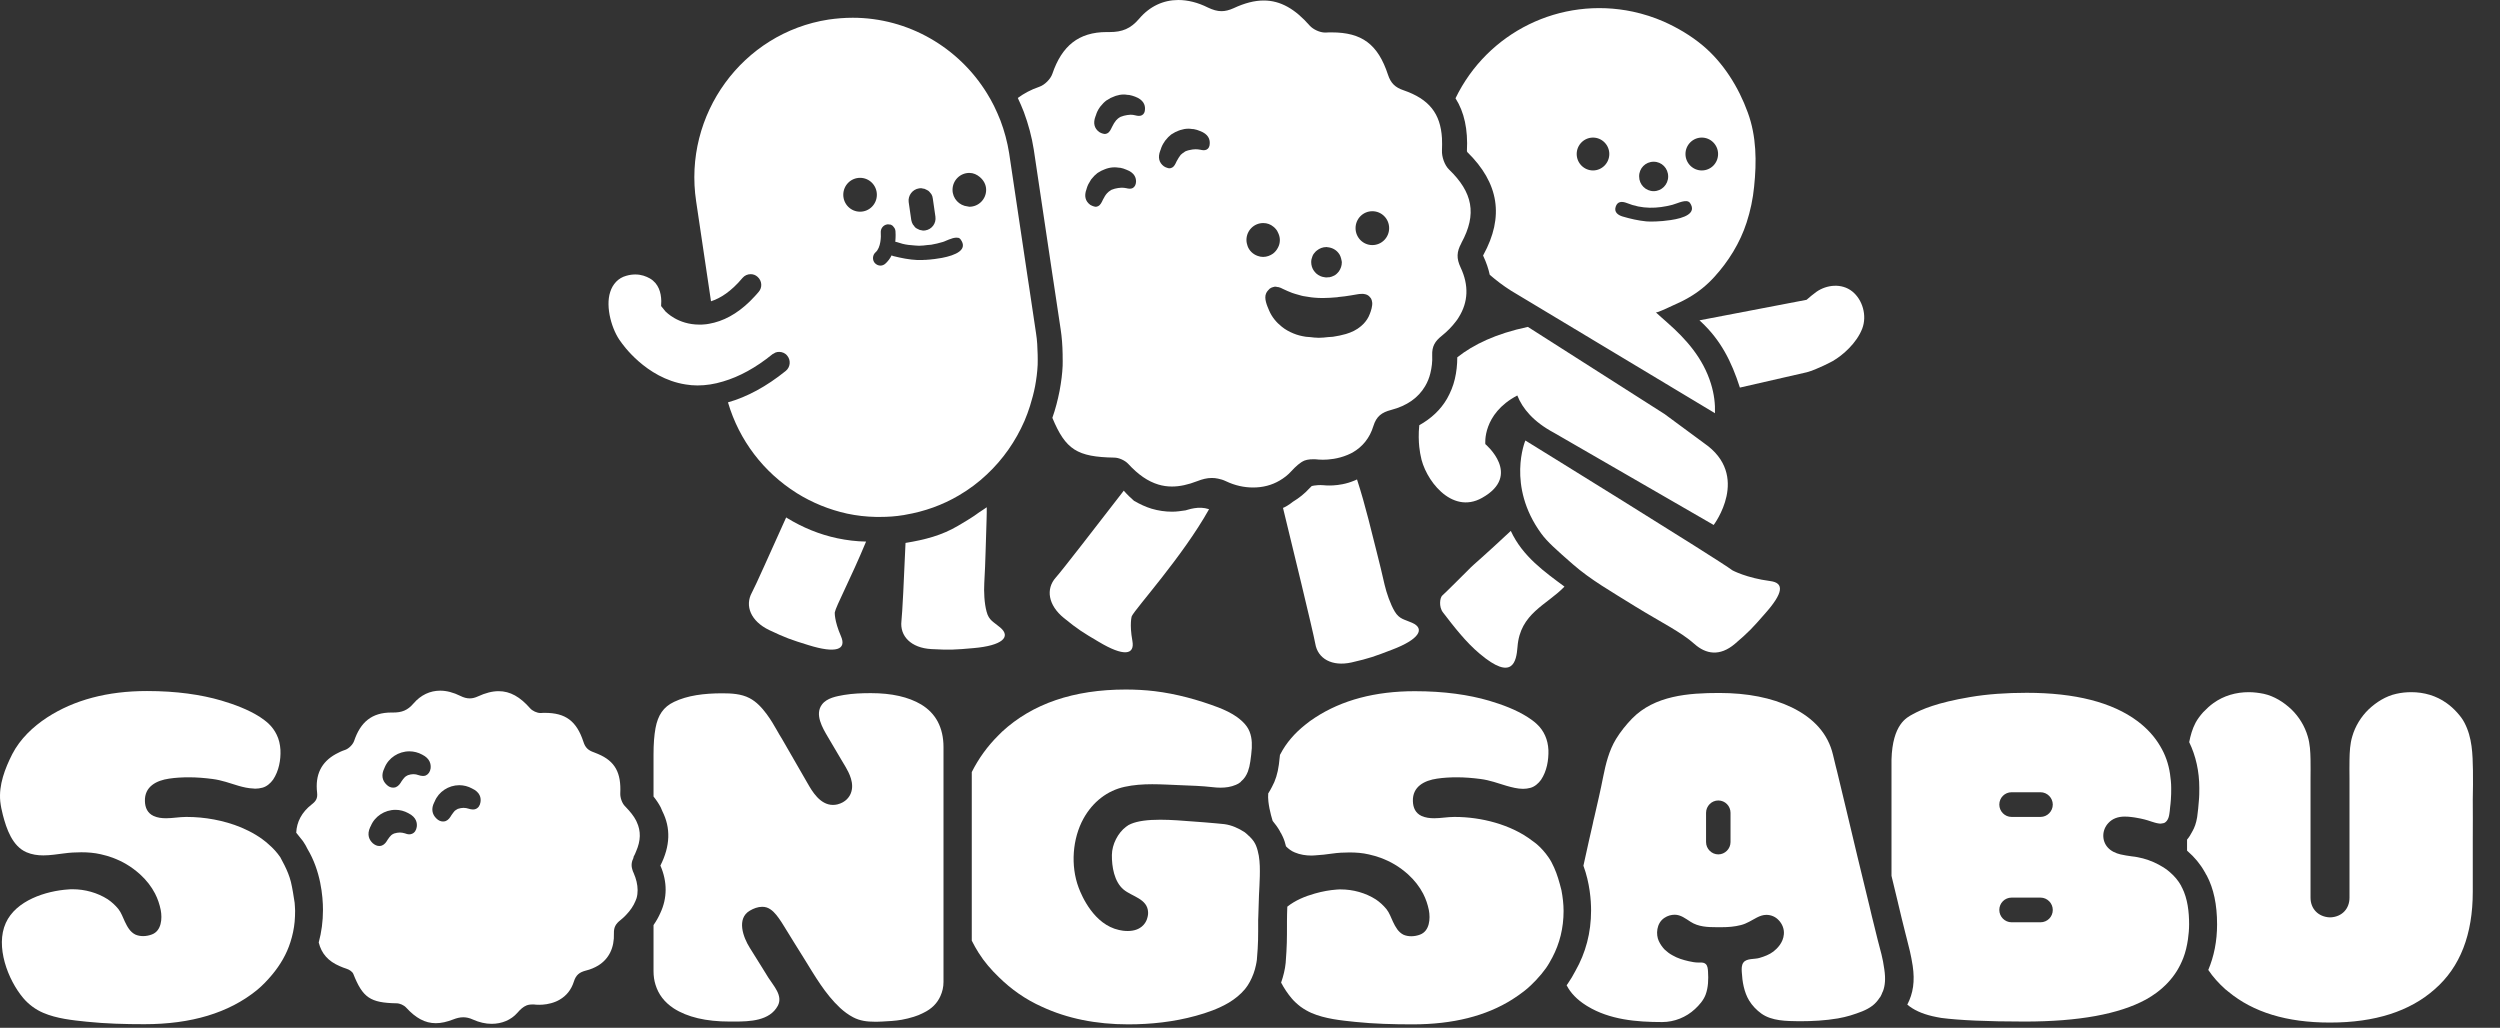 <svg width="90" height="37" viewBox="0 0 90 37" fill="none" xmlns="http://www.w3.org/2000/svg">
<rect x="0" y="0" width="90" height="37" fill="#333333" stroke="none"/>
<path d="M89.026 27.741C89.015 27.149 89.003 26.557 88.721 26.019C88.656 25.888 88.557 25.764 88.457 25.652C88.345 25.527 88.216 25.409 88.081 25.314C87.705 25.042 87.259 24.918 86.807 24.918C86.625 24.918 86.449 24.936 86.267 24.977C85.891 25.06 85.551 25.273 85.269 25.539C84.999 25.8 84.787 26.143 84.682 26.51C84.6 26.782 84.588 27.06 84.582 27.344C84.576 27.575 84.582 27.8 84.582 28.03C84.582 28.445 84.582 28.859 84.582 29.267C84.582 29.735 84.582 30.208 84.582 30.675C84.582 31.06 84.582 31.451 84.582 31.835C84.582 31.995 84.582 32.155 84.582 32.315C84.582 32.717 84.312 33.001 83.907 33.025H83.883H83.86C83.455 33.001 83.179 32.717 83.179 32.315C83.179 32.155 83.179 31.995 83.179 31.835C83.179 31.451 83.179 31.06 83.179 30.675C83.179 30.208 83.179 29.735 83.179 29.267C83.179 28.853 83.179 28.439 83.179 28.03C83.179 27.8 83.185 27.575 83.179 27.344C83.173 27.06 83.161 26.782 83.079 26.51C82.973 26.143 82.762 25.8 82.492 25.539C82.21 25.273 81.87 25.06 81.494 24.977C81.318 24.942 81.136 24.918 80.954 24.918C80.502 24.918 80.055 25.042 79.68 25.314C79.556 25.403 79.439 25.51 79.333 25.622C79.322 25.634 79.31 25.64 79.304 25.652C79.21 25.758 79.11 25.888 79.04 26.019C78.922 26.243 78.858 26.48 78.811 26.717C79.051 27.214 79.175 27.77 79.175 28.368C79.175 28.51 79.175 28.681 79.157 28.853C79.145 29.007 79.128 29.208 79.098 29.415C79.063 29.628 79.004 29.794 78.928 29.924C78.869 30.042 78.805 30.143 78.734 30.226C78.734 30.356 78.734 30.492 78.734 30.622C78.74 30.628 78.746 30.634 78.752 30.64C79.004 30.859 79.21 31.107 79.363 31.38L79.392 31.427C79.398 31.439 79.404 31.462 79.415 31.474C79.427 31.492 79.433 31.504 79.445 31.522C79.691 31.989 79.815 32.563 79.815 33.279C79.815 33.883 79.703 34.433 79.498 34.918C79.668 35.172 79.873 35.397 80.102 35.605C80.143 35.64 80.184 35.67 80.226 35.705C81.112 36.439 82.322 36.812 83.866 36.812C83.871 36.812 83.871 36.812 83.877 36.812C83.883 36.812 83.883 36.812 83.889 36.812C85.498 36.812 86.754 36.409 87.653 35.61C88.568 34.812 89.02 33.64 89.02 32.102C89.02 32.096 89.02 32.096 89.02 32.09C89.02 31.883 89.02 31.675 89.02 31.468C89.02 31.042 89.02 30.616 89.02 30.19C89.02 29.717 89.026 29.244 89.02 28.776C89.026 28.421 89.032 28.084 89.026 27.741Z" fill="white"/>
<path d="M78.527 31.9C78.527 31.9 78.521 31.894 78.521 31.888C78.421 31.705 78.28 31.539 78.121 31.403C78.01 31.302 77.881 31.22 77.752 31.149C77.74 31.143 77.734 31.137 77.722 31.131C77.482 31.001 77.212 30.906 76.953 30.859C76.889 30.847 76.818 30.835 76.748 30.829C76.607 30.811 76.472 30.788 76.337 30.758C76.166 30.717 75.996 30.64 75.879 30.509C75.656 30.261 75.667 29.876 75.902 29.628C76.043 29.474 76.243 29.397 76.489 29.397C76.572 29.397 76.66 29.403 76.748 29.415C76.812 29.421 76.871 29.433 76.936 29.444C77.112 29.474 77.276 29.515 77.446 29.575C77.534 29.604 77.628 29.634 77.722 29.646C77.74 29.646 77.757 29.651 77.781 29.651C77.805 29.651 77.828 29.64 77.851 29.64C77.869 29.634 77.892 29.634 77.91 29.628C77.987 29.592 78.034 29.521 78.063 29.444C78.08 29.397 78.092 29.344 78.098 29.291C78.11 29.226 78.116 29.154 78.121 29.089C78.133 28.989 78.145 28.888 78.151 28.794C78.163 28.651 78.163 28.509 78.163 28.367C78.163 28.196 78.145 28.03 78.121 27.864C78.069 27.504 77.951 27.166 77.769 26.864C77.576 26.533 77.311 26.237 76.971 25.977C76.965 25.971 76.953 25.965 76.947 25.959C76.043 25.285 74.71 24.941 72.961 24.941C72.221 24.941 71.54 24.989 70.918 25.095C69.726 25.296 69.174 25.539 68.851 25.717C68.646 25.829 68.129 26.072 68.094 27.344C68.094 27.385 68.094 27.427 68.094 27.468V31.527L68.1 31.557L68.317 32.456L68.335 32.533C68.422 32.894 68.505 33.255 68.599 33.616L68.64 33.776C68.722 34.089 68.798 34.385 68.857 34.77C68.939 35.326 68.875 35.758 68.663 36.166C68.886 36.356 69.186 36.492 69.561 36.581C69.667 36.604 69.773 36.628 69.89 36.646C70.524 36.728 71.528 36.776 72.885 36.776C74.828 36.776 76.284 36.51 77.253 35.983C77.394 35.906 77.517 35.823 77.64 35.734C77.939 35.51 78.18 35.255 78.368 34.953C78.456 34.811 78.532 34.657 78.597 34.492C78.679 34.279 78.732 34.054 78.767 33.811C78.791 33.64 78.808 33.462 78.808 33.273C78.808 32.835 78.756 32.356 78.556 31.959C78.538 31.942 78.532 31.918 78.527 31.9ZM73.46 33.202H72.415C72.174 33.202 71.975 33.001 71.975 32.758C71.975 32.51 72.174 32.314 72.415 32.314H73.46C73.701 32.314 73.9 32.516 73.9 32.758C73.9 33.007 73.701 33.202 73.46 33.202ZM73.46 29.409H72.415C72.174 29.409 71.975 29.208 71.975 28.965C71.975 28.717 72.174 28.521 72.415 28.521H73.46C73.701 28.521 73.9 28.723 73.9 28.965C73.9 29.208 73.701 29.409 73.46 29.409Z" fill="white"/>
<path d="M67.594 33.823C67.548 33.64 67.507 33.462 67.46 33.279C67.407 33.066 67.354 32.859 67.307 32.646C67.225 32.308 67.142 31.965 67.06 31.628C66.996 31.367 66.937 31.107 66.872 30.853C66.731 30.273 66.591 29.687 66.456 29.107C66.35 28.657 66.238 28.214 66.133 27.764C66.115 27.705 66.103 27.64 66.086 27.58C66.056 27.45 66.021 27.32 65.992 27.19C65.992 27.184 65.986 27.172 65.986 27.166C65.81 26.427 65.311 25.858 64.495 25.462C63.778 25.119 62.909 24.947 61.894 24.947C60.79 24.947 59.569 25.036 58.753 25.87C58.541 26.089 58.336 26.344 58.177 26.604C57.925 27.018 57.807 27.498 57.714 27.965C57.62 28.45 57.508 28.924 57.397 29.409C57.373 29.498 57.355 29.58 57.338 29.669C57.291 29.864 57.244 30.066 57.203 30.261C57.138 30.563 57.068 30.864 57.003 31.166C57.232 31.788 57.279 32.403 57.279 32.776C57.279 33.581 57.085 34.302 56.715 34.953C56.633 35.113 56.539 35.267 56.434 35.421C56.422 35.438 56.41 35.45 56.398 35.468C56.539 35.746 56.774 35.989 57.103 36.196C57.121 36.208 57.132 36.214 57.15 36.225C57.948 36.711 58.917 36.794 59.833 36.794H59.839C60.273 36.794 60.702 36.622 61.019 36.326C61.172 36.184 61.324 36.013 61.401 35.811C61.5 35.545 61.506 35.255 61.489 34.977C61.483 34.888 61.477 34.77 61.406 34.705C61.354 34.657 61.289 34.651 61.224 34.651C61.201 34.651 61.178 34.651 61.154 34.651C61.148 34.651 61.136 34.651 61.13 34.651C61.019 34.651 60.907 34.628 60.796 34.604C60.59 34.557 60.391 34.498 60.209 34.391C60.109 34.338 60.015 34.267 59.933 34.19C59.845 34.101 59.768 33.989 59.716 33.876C59.61 33.651 59.622 33.237 59.921 33.042C60.038 32.965 60.162 32.93 60.291 32.93C60.508 32.93 60.684 33.072 60.86 33.184C61.142 33.367 61.477 33.379 61.8 33.379C61.864 33.379 61.923 33.379 61.982 33.379C62.211 33.379 62.446 33.362 62.675 33.302C62.886 33.249 63.056 33.131 63.25 33.03C63.356 32.977 63.467 32.935 63.59 32.935C63.755 32.935 63.913 33.001 64.025 33.119C64.166 33.261 64.236 33.45 64.219 33.634C64.195 33.941 63.972 34.154 63.843 34.255C63.696 34.367 63.52 34.433 63.338 34.486C63.168 34.539 62.88 34.492 62.763 34.651C62.692 34.746 62.698 34.876 62.704 34.989C62.722 35.338 62.786 35.717 62.968 36.018C63.08 36.202 63.238 36.367 63.414 36.492C63.79 36.758 64.313 36.758 64.753 36.764C64.776 36.764 64.794 36.764 64.817 36.764C65.228 36.764 65.722 36.74 66.162 36.663C66.326 36.634 66.479 36.598 66.614 36.557C66.913 36.462 67.189 36.373 67.412 36.202C67.512 36.125 67.594 36.03 67.671 35.912C67.677 35.906 67.683 35.9 67.689 35.894C67.694 35.888 67.694 35.882 67.7 35.87C67.724 35.829 67.747 35.782 67.765 35.728C67.771 35.722 67.771 35.717 67.776 35.705C67.782 35.699 67.782 35.687 67.788 35.681C67.859 35.492 67.888 35.249 67.835 34.894C67.782 34.492 67.694 34.208 67.594 33.823ZM62.299 30.314C62.299 30.557 62.099 30.758 61.858 30.758C61.618 30.758 61.418 30.557 61.418 30.314V29.261C61.418 29.018 61.618 28.817 61.858 28.817C62.105 28.817 62.299 29.018 62.299 29.261V30.314Z" fill="white"/>
<path d="M55.948 31.232C55.889 31.102 55.825 30.972 55.743 30.859C55.625 30.688 55.484 30.528 55.326 30.392C55.273 30.344 55.214 30.309 55.161 30.267C54.392 29.676 53.306 29.41 52.384 29.41C52.373 29.41 52.361 29.41 52.343 29.41C52.114 29.41 51.868 29.457 51.633 29.457C51.474 29.457 51.322 29.439 51.175 29.374C50.958 29.273 50.87 29.078 50.864 28.841C50.846 28.315 51.281 28.096 51.733 28.031C51.968 27.995 52.22 27.983 52.455 27.983C52.731 27.983 53.019 28.007 53.294 28.043C53.623 28.084 53.928 28.197 54.24 28.291C54.428 28.344 54.633 28.398 54.833 28.398C54.921 28.398 55.009 28.386 55.097 28.362C55.249 28.321 55.385 28.202 55.478 28.072C55.684 27.765 55.754 27.368 55.743 27.001C55.725 26.634 55.59 26.309 55.32 26.06C55.22 25.966 55.109 25.889 54.991 25.812C54.569 25.546 54.087 25.368 53.611 25.226C52.883 25.013 51.997 24.883 50.934 24.883C49.508 24.883 48.31 25.202 47.341 25.835C47.218 25.912 47.1 26.001 46.983 26.096C46.619 26.386 46.302 26.741 46.091 27.155C46.091 27.161 46.085 27.167 46.079 27.173C46.067 27.285 46.055 27.392 46.044 27.486L46.038 27.534C45.997 27.841 45.914 28.108 45.791 28.327C45.75 28.404 45.709 28.486 45.656 28.563C45.65 28.658 45.65 28.759 45.662 28.853C45.68 29.019 45.715 29.185 45.756 29.344C45.774 29.41 45.791 29.48 45.815 29.552C45.914 29.67 46.003 29.794 46.073 29.918C46.079 29.93 46.091 29.954 46.096 29.966C46.102 29.977 46.114 29.989 46.12 30.001C46.144 30.043 46.161 30.09 46.179 30.12C46.232 30.232 46.267 30.35 46.296 30.469C46.384 30.557 46.49 30.64 46.613 30.688C46.807 30.77 47.012 30.8 47.218 30.8C47.253 30.8 47.294 30.794 47.335 30.794C47.547 30.782 47.752 30.759 47.958 30.729C48.169 30.699 48.374 30.688 48.58 30.688C48.815 30.688 49.05 30.705 49.279 30.759C49.425 30.794 49.566 30.83 49.707 30.883C49.877 30.948 50.048 31.025 50.206 31.12C50.377 31.22 50.541 31.344 50.688 31.475C50.922 31.688 51.105 31.924 51.234 32.173C51.334 32.368 51.398 32.563 51.439 32.764C51.498 33.072 51.468 33.516 51.122 33.646C51.028 33.682 50.917 33.705 50.805 33.705C50.711 33.705 50.611 33.688 50.529 33.652C50.335 33.557 50.236 33.368 50.148 33.185C50.071 33.025 50.024 32.871 49.913 32.729C49.801 32.593 49.672 32.475 49.531 32.38C49.161 32.143 48.709 32.019 48.269 32.019C48.216 32.019 48.169 32.019 48.116 32.025C47.87 32.043 47.605 32.09 47.335 32.167C46.977 32.267 46.625 32.415 46.343 32.64C46.337 32.812 46.331 32.983 46.331 33.155V33.279C46.331 33.824 46.331 34.049 46.284 34.664C46.261 34.901 46.202 35.137 46.12 35.374C46.232 35.587 46.361 35.776 46.496 35.936C46.59 36.049 46.701 36.149 46.825 36.244C46.948 36.333 47.083 36.41 47.218 36.469C47.699 36.676 48.269 36.735 48.785 36.788C49.472 36.859 50.165 36.877 50.858 36.877C52.308 36.877 53.5 36.575 54.445 35.978C54.604 35.877 54.756 35.77 54.897 35.658C55.044 35.54 55.173 35.416 55.297 35.285L55.302 35.279C55.431 35.143 55.549 35.001 55.655 34.853C55.743 34.729 55.813 34.599 55.884 34.469C56.148 33.966 56.289 33.41 56.289 32.794C56.289 32.551 56.259 32.297 56.212 32.049C56.136 31.747 56.06 31.48 55.948 31.232Z" fill="white"/>
<path d="M45.218 30.445C45.218 30.439 45.212 30.439 45.218 30.445C45.206 30.421 45.194 30.397 45.188 30.38C45.13 30.261 45.036 30.161 44.93 30.066C44.924 30.06 44.918 30.054 44.912 30.048C44.877 30.019 44.842 29.983 44.807 29.959C44.589 29.817 44.343 29.705 44.079 29.669C43.979 29.658 43.879 29.652 43.779 29.64C43.509 29.616 43.239 29.593 42.969 29.575C42.576 29.545 42.165 29.51 41.771 29.51C41.307 29.51 40.961 29.557 40.72 29.658C40.656 29.681 40.597 29.717 40.538 29.764C40.245 29.983 40.033 30.397 40.028 30.776C40.022 31.196 40.11 31.741 40.45 32.025C40.756 32.279 41.313 32.356 41.331 32.841C41.337 32.93 41.313 33.025 41.284 33.107C41.237 33.232 41.078 33.516 40.597 33.516C40.474 33.516 40.356 33.498 40.286 33.48C39.388 33.285 38.947 32.267 38.83 31.953C38.536 31.166 38.607 30.19 39.006 29.468C39.341 28.865 39.863 28.462 40.486 28.326C40.809 28.255 41.143 28.232 41.478 28.232C41.824 28.232 42.165 28.255 42.505 28.267C42.693 28.273 42.881 28.285 43.075 28.291C43.268 28.297 43.462 28.32 43.656 28.338C43.75 28.35 43.844 28.356 43.938 28.356C44.126 28.356 44.308 28.332 44.49 28.255C44.554 28.232 44.607 28.196 44.66 28.155C44.666 28.149 44.672 28.143 44.678 28.131C44.795 28.036 44.871 27.912 44.924 27.776C44.965 27.663 44.995 27.539 45.012 27.409C45.036 27.255 45.053 27.09 45.065 26.93C45.077 26.658 45.047 26.391 44.889 26.16C44.795 26.024 44.672 25.918 44.537 25.817C44.331 25.669 44.09 25.557 43.861 25.468C43.127 25.19 42.347 24.977 41.566 24.882C41.219 24.841 40.873 24.823 40.527 24.823C38.654 24.823 37.168 25.332 36.071 26.344C36.024 26.391 35.977 26.439 35.935 26.48C35.548 26.865 35.231 27.303 34.984 27.794V33.865C35.061 34.019 35.143 34.161 35.231 34.303C35.436 34.628 35.683 34.912 35.959 35.178C36.399 35.61 36.91 35.977 37.521 36.249C38.419 36.664 39.452 36.877 40.615 36.877C41.431 36.877 42.259 36.788 43.051 36.569C43.445 36.462 43.867 36.315 44.237 36.096C44.454 35.965 44.654 35.806 44.818 35.61C44.883 35.533 44.942 35.439 44.995 35.344C45.094 35.161 45.171 34.953 45.212 34.752C45.224 34.687 45.241 34.622 45.247 34.557C45.3 33.93 45.294 33.746 45.294 33.119C45.294 33.066 45.3 33.019 45.3 32.965C45.306 32.717 45.312 32.474 45.323 32.232C45.335 32.001 45.347 31.77 45.353 31.545C45.358 31.308 45.358 31.048 45.317 30.806C45.294 30.687 45.265 30.557 45.218 30.445Z" fill="white"/>
<path d="M33.162 25.361C32.704 25.089 32.099 24.953 31.354 24.953C31.031 24.953 30.702 24.965 30.385 25.018C30.115 25.066 29.768 25.125 29.592 25.361C29.322 25.716 29.61 26.202 29.798 26.521C29.956 26.788 30.115 27.06 30.273 27.326C30.332 27.427 30.391 27.521 30.449 27.622C30.555 27.811 30.778 28.202 30.625 28.569C30.578 28.681 30.455 28.882 30.144 28.959C30.091 28.971 30.038 28.977 29.985 28.977C29.516 28.977 29.228 28.468 29.081 28.213C29.017 28.095 28.154 26.604 28.154 26.604C28.083 26.492 28.025 26.391 27.966 26.285C27.86 26.101 27.76 25.924 27.602 25.71C27.432 25.48 27.232 25.261 26.98 25.131C26.686 24.977 26.328 24.959 26.005 24.959C25.341 24.959 24.748 25.036 24.267 25.267C23.88 25.45 23.686 25.746 23.598 26.213C23.551 26.474 23.527 26.782 23.527 27.16V28.675C23.627 28.799 23.715 28.93 23.786 29.066C23.809 29.113 23.827 29.154 23.844 29.202C24.15 29.805 24.132 30.456 23.774 31.16C24.032 31.752 24.02 32.338 23.774 32.864C23.709 33.012 23.627 33.16 23.527 33.302V34.965C23.527 35.137 23.551 35.302 23.598 35.45C23.703 35.794 23.915 36.078 24.255 36.302C24.743 36.616 25.412 36.776 26.269 36.776C26.322 36.776 26.381 36.776 26.439 36.776C26.997 36.776 27.707 36.752 28.001 36.208C28.195 35.841 27.843 35.486 27.661 35.196C27.596 35.089 27.531 34.983 27.467 34.882C27.308 34.628 27.15 34.373 26.991 34.119C26.756 33.746 26.504 33.066 26.997 32.782C27.126 32.705 27.285 32.645 27.438 32.645C27.49 32.645 27.549 32.651 27.602 32.669C27.79 32.734 27.925 32.9 28.036 33.054C28.101 33.143 28.16 33.237 28.218 33.332C28.459 33.728 28.706 34.119 28.952 34.515C29.334 35.131 29.704 35.782 30.244 36.285C30.385 36.415 30.543 36.533 30.713 36.622C30.96 36.752 31.218 36.782 31.483 36.782C31.571 36.782 31.659 36.782 31.753 36.776C31.993 36.764 32.228 36.752 32.463 36.711C32.61 36.687 32.757 36.646 32.898 36.604C33.015 36.569 33.132 36.521 33.244 36.462C33.543 36.32 33.743 36.113 33.855 35.859C33.925 35.705 33.966 35.539 33.966 35.35V34.078V32.906V28.817V27.634V26.894C33.966 26.545 33.896 26.243 33.761 25.983C33.626 25.728 33.426 25.521 33.162 25.361Z" fill="white"/>
<path d="M22.811 30.841C22.846 30.776 22.876 30.716 22.899 30.651C23.07 30.261 23.076 29.918 22.923 29.592C22.917 29.574 22.911 29.557 22.899 29.539C22.817 29.379 22.688 29.219 22.529 29.054C22.524 29.048 22.518 29.042 22.506 29.03C22.506 29.03 22.506 29.024 22.5 29.024C22.394 28.918 22.324 28.716 22.33 28.562C22.365 27.823 22.148 27.403 21.526 27.142C21.479 27.125 21.432 27.101 21.379 27.083C21.173 27.012 21.068 26.912 21.003 26.704C20.756 25.953 20.357 25.663 19.617 25.663C19.57 25.663 19.523 25.663 19.471 25.669C19.465 25.669 19.465 25.669 19.459 25.669C19.33 25.669 19.165 25.592 19.083 25.497C18.725 25.089 18.367 24.882 17.95 24.882C17.721 24.882 17.474 24.947 17.204 25.071C17.099 25.119 17.005 25.142 16.911 25.142C16.799 25.142 16.694 25.113 16.576 25.054C16.324 24.929 16.077 24.864 15.848 24.864C15.484 24.864 15.149 25.018 14.885 25.326C14.674 25.574 14.463 25.651 14.157 25.651C14.146 25.651 14.14 25.651 14.128 25.651C14.116 25.651 14.099 25.651 14.087 25.651C13.388 25.651 12.977 25.994 12.748 26.675C12.701 26.805 12.56 26.947 12.431 26.994C12.302 27.036 12.191 27.089 12.085 27.148C11.574 27.432 11.339 27.882 11.416 28.539C11.439 28.746 11.369 28.846 11.222 28.959C10.858 29.243 10.682 29.592 10.664 29.977C10.746 30.077 10.829 30.178 10.905 30.279C10.975 30.379 11.028 30.474 11.069 30.562C11.545 31.355 11.627 32.267 11.627 32.758C11.627 33.172 11.574 33.557 11.474 33.929C11.574 34.332 11.815 34.604 12.232 34.782C12.308 34.817 12.39 34.847 12.478 34.876C12.572 34.906 12.684 34.977 12.719 35.06C13.059 35.918 13.329 36.101 14.275 36.119C14.392 36.119 14.539 36.184 14.621 36.273C14.962 36.645 15.296 36.835 15.69 36.835C15.883 36.835 16.089 36.788 16.318 36.699C16.441 36.651 16.559 36.622 16.676 36.622C16.788 36.622 16.899 36.645 17.028 36.705C17.251 36.805 17.48 36.858 17.698 36.858C18.062 36.858 18.396 36.722 18.625 36.462C18.731 36.338 18.837 36.243 18.954 36.196C18.96 36.196 18.977 36.184 19.013 36.178C19.019 36.178 19.03 36.172 19.036 36.172C19.071 36.166 19.118 36.16 19.177 36.16C19.206 36.16 19.236 36.16 19.271 36.166C19.271 36.166 19.324 36.172 19.412 36.172C19.553 36.172 19.782 36.154 20.017 36.054C20.04 36.042 20.058 36.036 20.081 36.024C20.105 36.012 20.122 36.001 20.146 35.989C20.392 35.847 20.563 35.634 20.657 35.344C20.733 35.095 20.862 35.001 21.091 34.941C21.261 34.9 21.408 34.835 21.537 34.758C21.919 34.521 22.119 34.125 22.101 33.598C22.095 33.373 22.171 33.255 22.342 33.119C22.406 33.071 22.459 33.018 22.512 32.965C22.524 32.953 22.529 32.947 22.541 32.935C22.694 32.776 22.805 32.61 22.876 32.438C22.888 32.403 22.905 32.367 22.917 32.332C22.97 32.142 22.964 31.947 22.917 31.74C22.893 31.64 22.858 31.533 22.811 31.427C22.788 31.385 22.776 31.344 22.764 31.302C22.717 31.154 22.735 31.018 22.811 30.87C22.799 30.87 22.799 30.852 22.811 30.841ZM15.003 29.77C14.985 29.888 14.926 29.983 14.827 30.018C14.797 30.03 14.768 30.036 14.733 30.036C14.68 30.036 14.621 30.018 14.574 30C14.515 29.983 14.457 29.971 14.398 29.971C14.334 29.971 14.263 29.983 14.187 30.006C14.14 30.024 14.099 30.054 14.081 30.071C14.04 30.113 13.999 30.16 13.958 30.225C13.905 30.314 13.852 30.397 13.752 30.438C13.723 30.45 13.688 30.456 13.652 30.456C13.576 30.456 13.494 30.421 13.418 30.355C13.3 30.243 13.194 30.06 13.329 29.77L13.347 29.74C13.488 29.391 13.846 29.154 14.239 29.154C14.398 29.154 14.557 29.196 14.697 29.273C15.009 29.426 15.02 29.651 15.003 29.77ZM15.502 27.663C15.484 27.787 15.42 27.876 15.326 27.918C15.296 27.929 15.261 27.935 15.226 27.935C15.167 27.935 15.108 27.918 15.073 27.906C15.009 27.882 14.944 27.87 14.885 27.87C14.821 27.87 14.756 27.882 14.686 27.906C14.645 27.924 14.604 27.953 14.58 27.971C14.533 28.018 14.498 28.066 14.457 28.125C14.41 28.207 14.351 28.296 14.251 28.338C14.222 28.349 14.187 28.355 14.152 28.355C14.069 28.355 13.987 28.32 13.917 28.249C13.752 28.095 13.723 27.888 13.834 27.663L13.846 27.634C13.987 27.284 14.345 27.048 14.739 27.048C14.897 27.048 15.056 27.089 15.197 27.166C15.484 27.308 15.519 27.515 15.502 27.663ZM17.298 28.876C17.281 29 17.216 29.089 17.122 29.125C17.093 29.137 17.058 29.142 17.022 29.142C16.964 29.142 16.911 29.125 16.87 29.113C16.811 29.095 16.752 29.083 16.688 29.083C16.623 29.083 16.559 29.095 16.482 29.119C16.435 29.142 16.388 29.178 16.371 29.19C16.335 29.231 16.294 29.284 16.253 29.344C16.201 29.432 16.148 29.515 16.048 29.557C16.018 29.568 15.983 29.574 15.948 29.574C15.866 29.574 15.784 29.539 15.713 29.468C15.549 29.314 15.519 29.107 15.631 28.888L15.649 28.852C15.79 28.503 16.148 28.267 16.535 28.267C16.694 28.267 16.852 28.308 16.993 28.385C17.287 28.521 17.322 28.728 17.298 28.876Z" fill="white"/>
<path d="M10.472 31.747C10.419 31.534 10.336 31.339 10.242 31.149C10.213 31.09 10.178 31.031 10.149 30.972C10.125 30.936 10.113 30.895 10.09 30.859C9.972 30.688 9.832 30.534 9.673 30.398L9.667 30.392C9.385 30.137 9.045 29.942 8.681 29.788C8.053 29.528 7.354 29.41 6.732 29.41C6.72 29.41 6.708 29.41 6.691 29.41C6.462 29.41 6.215 29.457 5.98 29.457C5.822 29.457 5.669 29.439 5.528 29.374C5.311 29.273 5.223 29.078 5.217 28.841C5.199 28.315 5.634 28.096 6.086 28.031C6.321 27.995 6.567 27.983 6.808 27.983C7.084 27.983 7.372 28.007 7.648 28.043C7.976 28.084 8.282 28.197 8.593 28.291C8.757 28.338 8.939 28.38 9.115 28.386C9.139 28.386 9.162 28.392 9.186 28.392C9.274 28.392 9.362 28.38 9.45 28.356C9.603 28.315 9.738 28.197 9.832 28.066C10.037 27.759 10.113 27.362 10.096 26.995C10.084 26.8 10.043 26.617 9.961 26.451C9.89 26.303 9.796 26.173 9.673 26.055C9.573 25.96 9.462 25.883 9.35 25.806C8.927 25.54 8.446 25.362 7.97 25.22C7.242 25.007 6.356 24.877 5.293 24.877C3.867 24.877 2.669 25.197 1.694 25.83C1.189 26.161 0.726 26.599 0.444 27.143C0.18 27.664 -0.049 28.256 0.009 28.847C0.027 29.013 0.062 29.179 0.103 29.338C0.232 29.836 0.444 30.463 0.955 30.682C1.148 30.765 1.354 30.794 1.559 30.794C1.806 30.794 2.058 30.753 2.299 30.723C2.51 30.694 2.716 30.682 2.927 30.682C3.162 30.682 3.397 30.7 3.626 30.753C3.773 30.788 3.914 30.824 4.054 30.877C4.225 30.942 4.395 31.019 4.553 31.114C4.724 31.214 4.888 31.339 5.035 31.469C5.27 31.682 5.452 31.918 5.581 32.167C5.681 32.362 5.745 32.557 5.786 32.759C5.845 33.066 5.816 33.51 5.469 33.64C5.375 33.676 5.264 33.7 5.152 33.7C5.058 33.7 4.959 33.682 4.876 33.646C4.683 33.552 4.583 33.362 4.495 33.179C4.418 33.019 4.371 32.865 4.26 32.723C4.148 32.587 4.019 32.469 3.878 32.374C3.508 32.137 3.056 32.013 2.616 32.013C2.563 32.013 2.516 32.013 2.463 32.019C1.653 32.072 0.573 32.416 0.209 33.226C-0.173 34.066 0.279 35.268 0.837 35.93C1.025 36.155 1.289 36.35 1.559 36.463C2.041 36.67 2.61 36.729 3.127 36.782C3.814 36.853 4.506 36.871 5.199 36.871C6.89 36.871 8.235 36.463 9.239 35.652C9.456 35.475 9.632 35.285 9.796 35.09C10.096 34.729 10.319 34.344 10.454 33.919C10.53 33.682 10.583 33.439 10.607 33.185C10.618 33.055 10.624 32.924 10.624 32.788C10.624 32.694 10.612 32.593 10.607 32.498C10.565 32.232 10.53 31.989 10.472 31.747Z" fill="white"/>
<path d="M66.681 10.491C66.293 10.183 65.753 10.254 65.395 10.503C65.272 10.591 65.137 10.704 65.037 10.793L61.18 11.532C61.197 11.55 61.215 11.568 61.233 11.58C61.943 12.242 62.33 13 62.636 13.953L65.043 13.402C65.419 13.302 65.976 13 65.976 13C66.346 12.787 66.839 12.349 67.039 11.834C67.221 11.361 67.051 10.787 66.681 10.491Z" fill="white"/>
<path d="M54.389 19.112C53.461 19.982 53.004 20.367 52.956 20.42C52.956 20.42 51.999 21.379 51.917 21.444C51.841 21.515 51.788 21.84 51.947 22.047C52.334 22.55 52.769 23.118 53.274 23.538C54.459 24.538 54.589 23.811 54.63 23.29C54.718 22.077 55.687 21.781 56.321 21.118C55.622 20.598 54.812 20.035 54.389 19.112Z" fill="white"/>
<path d="M63.726 20.918C62.868 20.805 62.369 20.533 62.369 20.533C61.835 20.131 54.913 15.858 54.913 15.858C54.913 15.858 54.226 17.486 55.489 19.213C55.7 19.503 56.035 19.799 56.616 20.308C57.273 20.882 58.001 21.29 58.864 21.829C59.816 22.415 60.52 22.752 61.001 23.184C61.407 23.545 61.906 23.645 62.457 23.178C62.956 22.752 63.092 22.604 63.526 22.107C64.213 21.338 64.236 20.983 63.726 20.918Z" fill="white"/>
<path d="M53.355 17.923C54.811 17.107 53.472 15.988 53.472 15.988C53.472 15.988 53.355 14.905 54.623 14.237C54.811 14.71 55.204 15.184 55.944 15.58L61.692 18.899C61.692 18.899 63.042 17.119 61.345 15.953L59.948 14.923L59.942 14.917L55.005 11.769C55.005 11.769 55.005 11.769 54.999 11.769C53.854 12.012 53.044 12.402 52.462 12.864C52.462 13.13 52.433 13.396 52.374 13.645C52.316 13.894 52.216 14.136 52.092 14.355C51.858 14.758 51.517 15.071 51.094 15.308C51.03 15.935 51.141 16.391 51.141 16.391C51.276 17.231 52.245 18.55 53.355 17.923Z" fill="white"/>
<path d="M35.517 22.018C35.434 21.716 35.417 21.296 35.434 20.994C35.481 20.19 35.487 19.509 35.517 18.704C35.523 18.527 35.523 18.421 35.523 18.261C35.434 18.326 35.346 18.379 35.258 18.438C34.982 18.645 34.701 18.799 34.489 18.929C33.908 19.273 33.297 19.432 32.599 19.545C32.546 20.835 32.481 22.107 32.452 22.355C32.387 22.9 32.798 23.326 33.526 23.367C34.19 23.403 34.389 23.391 35.047 23.332C36.08 23.243 36.409 22.929 36.01 22.592C35.769 22.385 35.599 22.338 35.517 22.018Z" fill="white"/>
<path d="M31.179 19.497C30.827 19.491 30.486 19.449 30.146 19.378C29.5 19.242 28.89 18.988 28.338 18.651C28.326 18.645 28.314 18.633 28.302 18.627C27.739 19.87 27.199 21.094 27.069 21.331C26.805 21.81 27.028 22.361 27.686 22.68C28.285 22.964 28.473 23.029 29.107 23.225C30.093 23.532 30.486 23.39 30.275 22.905C30.029 22.337 30.052 22.047 30.052 22.047C30.093 21.822 30.621 20.84 31.179 19.497Z" fill="white"/>
<path d="M50.837 22.421C50.561 22.296 50.379 22.296 50.209 22.012C50.051 21.746 49.916 21.349 49.845 21.048C49.669 20.261 49.458 19.48 49.264 18.693C49.141 18.213 49.006 17.734 48.853 17.261C48.847 17.261 48.841 17.267 48.835 17.267C48.806 17.284 48.771 17.296 48.741 17.308C48.19 17.539 47.649 17.468 47.649 17.468C47.497 17.456 47.385 17.468 47.309 17.48C47.297 17.48 47.285 17.486 47.279 17.486C47.244 17.491 47.227 17.497 47.215 17.503C47.197 17.521 47.18 17.545 47.15 17.568C46.98 17.758 46.775 17.924 46.54 18.066C46.463 18.131 46.381 18.184 46.299 18.231C46.264 18.255 46.223 18.267 46.188 18.284C46.446 19.338 47.279 22.764 47.35 23.172C47.438 23.71 47.949 24.006 48.659 23.847C49.305 23.699 49.493 23.628 50.109 23.391C51.084 23.024 51.319 22.634 50.837 22.421Z" fill="white"/>
<path d="M46.962 16.58C46.968 16.58 46.997 16.568 47.044 16.556C47.056 16.55 47.068 16.55 47.074 16.55C47.126 16.539 47.197 16.533 47.285 16.533C47.326 16.533 47.367 16.533 47.414 16.539C47.414 16.539 47.496 16.55 47.625 16.55C47.831 16.55 48.166 16.521 48.506 16.379C48.535 16.367 48.571 16.349 48.6 16.337C48.612 16.331 48.623 16.326 48.635 16.32C48.653 16.308 48.676 16.296 48.694 16.29C49.052 16.083 49.31 15.769 49.44 15.343C49.551 14.982 49.745 14.846 50.08 14.758C50.649 14.61 51.06 14.32 51.306 13.9C51.389 13.758 51.453 13.604 51.494 13.432C51.541 13.237 51.571 13.024 51.559 12.793C51.547 12.468 51.659 12.284 51.905 12.089C52.111 11.923 52.275 11.752 52.41 11.574C52.451 11.521 52.487 11.473 52.516 11.42C52.856 10.876 52.886 10.272 52.581 9.627C52.428 9.302 52.44 9.065 52.604 8.763C52.604 8.757 52.61 8.752 52.61 8.746C53.179 7.704 53.015 6.923 52.164 6.101C52.005 5.947 51.9 5.645 51.911 5.42C51.917 5.266 51.917 5.118 51.911 4.976C51.858 4.089 51.453 3.568 50.526 3.249C50.226 3.148 50.068 2.994 49.968 2.692C49.604 1.586 49.023 1.166 47.937 1.166C47.866 1.166 47.801 1.166 47.725 1.172C47.719 1.172 47.713 1.172 47.702 1.172C47.514 1.172 47.273 1.059 47.15 0.923C46.627 0.325 46.099 0.018 45.494 0.018C45.16 0.018 44.801 0.112 44.408 0.296C44.249 0.367 44.109 0.402 43.974 0.402C43.815 0.402 43.662 0.355 43.486 0.272C43.122 0.089 42.758 0 42.418 0C41.883 0 41.39 0.225 41.009 0.675C40.703 1.036 40.392 1.154 39.952 1.154C39.934 1.154 39.917 1.154 39.905 1.154C39.881 1.154 39.864 1.154 39.846 1.154C38.825 1.154 38.226 1.657 37.885 2.657C37.821 2.846 37.609 3.059 37.416 3.124C37.104 3.231 36.858 3.367 36.641 3.527C36.717 3.692 36.793 3.858 36.858 4.03C37.022 4.473 37.145 4.929 37.216 5.385L37.885 9.87L37.932 10.178L38.185 11.864C38.226 12.136 38.249 12.42 38.255 12.758V12.835C38.255 12.947 38.261 13.059 38.255 13.172C38.243 13.444 38.208 13.734 38.144 14.077C38.079 14.402 37.997 14.728 37.885 15.042C38.361 16.189 38.778 16.45 40.11 16.474C40.281 16.474 40.498 16.574 40.615 16.698C40.974 17.089 41.326 17.331 41.702 17.444C41.86 17.491 42.019 17.515 42.189 17.515C42.471 17.515 42.77 17.45 43.105 17.32C43.287 17.249 43.451 17.207 43.621 17.207C43.698 17.207 43.774 17.213 43.85 17.231C43.944 17.249 44.038 17.278 44.138 17.326C44.461 17.48 44.79 17.55 45.113 17.55C45.459 17.55 45.782 17.468 46.064 17.302C46.216 17.213 46.357 17.107 46.48 16.971C46.645 16.793 46.797 16.651 46.962 16.58ZM40.78 6.769C40.745 6.787 40.709 6.793 40.674 6.793C40.674 6.793 40.668 6.793 40.662 6.793C40.621 6.793 40.58 6.781 40.551 6.775C40.492 6.763 40.433 6.757 40.375 6.757C40.351 6.757 40.334 6.763 40.31 6.763C40.292 6.763 40.269 6.769 40.251 6.769C40.175 6.781 40.093 6.799 40.011 6.834C39.94 6.876 39.881 6.923 39.852 6.959C39.799 7.018 39.752 7.095 39.705 7.189C39.658 7.29 39.617 7.379 39.535 7.42C39.506 7.438 39.471 7.444 39.435 7.444C39.429 7.444 39.418 7.438 39.412 7.438C39.4 7.438 39.394 7.438 39.382 7.432C39.341 7.42 39.294 7.402 39.247 7.373C39.071 7.243 39.024 7.053 39.112 6.817L39.124 6.775C39.153 6.675 39.2 6.586 39.259 6.497C39.271 6.473 39.283 6.456 39.3 6.438C39.359 6.361 39.429 6.29 39.506 6.231C39.517 6.225 39.523 6.219 39.535 6.213C39.605 6.166 39.688 6.124 39.77 6.095C39.793 6.089 39.811 6.077 39.834 6.071C39.928 6.041 40.022 6.024 40.122 6.024C40.128 6.024 40.134 6.024 40.14 6.024C40.181 6.024 40.222 6.03 40.269 6.036C40.292 6.036 40.31 6.036 40.334 6.041C40.404 6.053 40.474 6.077 40.545 6.107C40.85 6.219 40.903 6.408 40.897 6.55C40.891 6.651 40.85 6.728 40.78 6.769ZM41.108 4.148C41.073 4.166 41.038 4.172 41.003 4.172C40.997 4.172 40.997 4.172 40.991 4.172C40.95 4.172 40.909 4.16 40.88 4.154C40.815 4.136 40.756 4.13 40.697 4.13C40.674 4.13 40.656 4.136 40.639 4.136C40.621 4.136 40.598 4.142 40.58 4.142C40.504 4.154 40.422 4.172 40.339 4.207C40.263 4.249 40.21 4.296 40.181 4.331C40.128 4.396 40.081 4.468 40.034 4.568C39.987 4.663 39.952 4.752 39.864 4.799C39.834 4.817 39.799 4.823 39.764 4.823C39.752 4.823 39.746 4.817 39.735 4.817C39.723 4.817 39.717 4.811 39.705 4.811C39.658 4.799 39.617 4.781 39.57 4.752C39.394 4.621 39.347 4.432 39.435 4.195L39.453 4.148C39.482 4.047 39.529 3.953 39.588 3.87C39.6 3.852 39.611 3.834 39.629 3.817C39.688 3.74 39.758 3.669 39.84 3.61C39.846 3.604 39.858 3.598 39.864 3.598C39.94 3.544 40.022 3.503 40.11 3.473C40.128 3.467 40.151 3.456 40.169 3.45C40.263 3.42 40.357 3.402 40.457 3.402C40.463 3.402 40.469 3.402 40.469 3.402C40.504 3.402 40.545 3.408 40.58 3.414C40.604 3.42 40.633 3.414 40.656 3.42C40.727 3.432 40.797 3.456 40.862 3.479C41.167 3.592 41.226 3.781 41.22 3.923C41.22 4.036 41.179 4.112 41.108 4.148ZM43.439 5.385C43.404 5.402 43.369 5.408 43.334 5.408C43.328 5.408 43.328 5.408 43.328 5.408C43.287 5.408 43.251 5.397 43.216 5.391C43.152 5.379 43.093 5.373 43.034 5.373C43.011 5.373 42.993 5.379 42.97 5.379C42.952 5.379 42.928 5.379 42.911 5.385C42.835 5.397 42.752 5.414 42.67 5.45C42.6 5.491 42.541 5.544 42.506 5.574C42.459 5.639 42.406 5.71 42.359 5.805C42.312 5.905 42.277 5.994 42.189 6.036C42.159 6.053 42.124 6.059 42.089 6.059C42.083 6.059 42.071 6.053 42.06 6.053C42.054 6.053 42.042 6.053 42.036 6.047C41.989 6.036 41.948 6.018 41.901 5.988C41.725 5.858 41.678 5.669 41.766 5.432L41.784 5.385C41.813 5.284 41.86 5.189 41.919 5.107C41.93 5.089 41.942 5.065 41.96 5.047C42.019 4.97 42.089 4.899 42.165 4.84C42.171 4.834 42.183 4.828 42.195 4.823C42.265 4.775 42.347 4.734 42.429 4.704C42.453 4.698 42.471 4.686 42.494 4.681C42.588 4.651 42.682 4.633 42.782 4.633C42.788 4.633 42.794 4.633 42.794 4.633C42.835 4.633 42.876 4.639 42.917 4.645C42.94 4.645 42.964 4.645 42.987 4.651C43.058 4.663 43.128 4.686 43.199 4.716C43.504 4.828 43.557 5.018 43.551 5.16C43.551 5.272 43.51 5.349 43.439 5.385ZM49.404 7.604C49.739 7.604 50.009 7.876 50.009 8.213C50.009 8.55 49.739 8.823 49.404 8.823C49.07 8.823 48.8 8.55 48.8 8.213C48.8 7.876 49.07 7.604 49.404 7.604ZM47.25 9.219C47.273 9.16 47.308 9.113 47.355 9.065C47.361 9.059 47.367 9.053 47.373 9.047C47.385 9.036 47.396 9.024 47.408 9.018C47.502 8.941 47.62 8.894 47.755 8.894C47.766 8.894 47.778 8.894 47.784 8.899C47.948 8.911 48.095 8.988 48.189 9.113C48.248 9.184 48.277 9.278 48.295 9.373C48.3 9.397 48.306 9.42 48.306 9.444C48.306 9.568 48.265 9.675 48.201 9.769C48.189 9.787 48.177 9.799 48.16 9.817C48.13 9.852 48.095 9.882 48.06 9.905C48.048 9.911 48.036 9.917 48.025 9.923C47.972 9.953 47.913 9.971 47.854 9.982C47.849 9.982 47.849 9.982 47.843 9.982C47.831 9.982 47.819 9.982 47.813 9.982C47.796 9.982 47.778 9.988 47.755 9.988C47.725 9.988 47.69 9.982 47.661 9.976C47.62 9.971 47.578 9.959 47.537 9.941C47.479 9.917 47.426 9.882 47.379 9.84C47.361 9.823 47.344 9.805 47.332 9.787C47.32 9.775 47.308 9.763 47.303 9.752C47.238 9.663 47.203 9.55 47.203 9.432C47.203 9.367 47.22 9.29 47.25 9.219ZM45.277 9.213C45.107 9.154 44.972 9.024 44.913 8.858C44.889 8.787 44.872 8.716 44.872 8.639C44.872 8.302 45.142 8.03 45.477 8.03C45.617 8.03 45.741 8.077 45.841 8.16C45.858 8.172 45.87 8.184 45.882 8.195C45.917 8.231 45.952 8.266 45.976 8.308C45.987 8.326 45.993 8.337 45.999 8.355C46.046 8.444 46.075 8.539 46.075 8.639C46.075 8.74 46.052 8.834 46.005 8.917C45.964 9 45.899 9.077 45.829 9.13C45.729 9.201 45.606 9.249 45.471 9.249C45.406 9.249 45.342 9.237 45.277 9.213ZM45.688 11.178C45.617 11.012 45.494 10.74 45.582 10.556C45.612 10.491 45.653 10.45 45.694 10.408C45.7 10.402 45.706 10.397 45.711 10.391C45.752 10.361 45.794 10.343 45.841 10.332C45.852 10.332 45.858 10.332 45.864 10.325C45.876 10.325 45.888 10.32 45.905 10.32C45.929 10.32 45.958 10.325 45.981 10.332C45.999 10.332 46.011 10.332 46.028 10.337C46.081 10.349 46.134 10.373 46.187 10.402C46.298 10.456 46.41 10.503 46.516 10.544C46.551 10.556 46.586 10.568 46.627 10.58C46.704 10.604 46.78 10.627 46.856 10.645C46.897 10.657 46.938 10.663 46.98 10.669C47.05 10.681 47.126 10.692 47.203 10.704C47.244 10.71 47.285 10.71 47.32 10.716C47.402 10.722 47.484 10.728 47.561 10.728C47.584 10.728 47.608 10.728 47.631 10.728C47.637 10.728 47.649 10.728 47.655 10.728C47.801 10.728 47.954 10.716 48.101 10.704C48.13 10.704 48.16 10.698 48.189 10.692C48.342 10.681 48.488 10.657 48.641 10.633C48.706 10.621 48.776 10.61 48.846 10.598C48.905 10.586 48.964 10.58 49.023 10.58C49.029 10.58 49.034 10.58 49.046 10.58C49.052 10.58 49.064 10.58 49.07 10.58C49.093 10.58 49.117 10.586 49.14 10.592C49.158 10.592 49.169 10.598 49.187 10.604C49.211 10.61 49.228 10.621 49.246 10.633C49.258 10.639 49.269 10.645 49.281 10.657C49.299 10.675 49.316 10.692 49.334 10.716C49.34 10.728 49.352 10.734 49.357 10.746C49.375 10.781 49.393 10.829 49.398 10.882C49.416 11.006 49.357 11.195 49.31 11.308C49.263 11.438 49.187 11.55 49.093 11.651C49.064 11.681 49.029 11.71 48.999 11.74C48.841 11.876 48.653 11.965 48.453 12.024C48.306 12.065 48.148 12.101 47.983 12.124C47.925 12.13 47.866 12.13 47.807 12.136C47.702 12.148 47.596 12.16 47.49 12.16C47.484 12.16 47.473 12.16 47.467 12.16C47.367 12.16 47.267 12.148 47.167 12.136C47.115 12.13 47.068 12.13 47.015 12.124C46.862 12.101 46.709 12.065 46.569 12.006C46.422 11.947 46.269 11.864 46.146 11.763C45.952 11.61 45.788 11.414 45.688 11.178Z" fill="white"/>
<path d="M37.297 11.994L37.045 10.307L36.998 10L36.329 5.514C36.264 5.106 36.158 4.716 36.018 4.343C35.947 4.159 35.865 3.982 35.783 3.81C35.706 3.656 35.624 3.509 35.536 3.367C34.515 1.704 32.694 0.639 30.698 0.639C30.411 0.639 30.123 0.662 29.829 0.704C26.73 1.183 24.587 4.124 25.062 7.254L25.596 10.846C25.931 10.739 26.319 10.497 26.73 10.006C26.806 9.917 26.912 9.87 27.023 9.87C27.111 9.87 27.199 9.899 27.27 9.964C27.434 10.106 27.452 10.349 27.311 10.509C27.264 10.568 27.217 10.615 27.17 10.668C26.712 11.171 26.219 11.485 25.714 11.615C25.591 11.645 25.461 11.674 25.338 11.68C25.285 11.686 25.232 11.686 25.18 11.686C24.399 11.686 23.982 11.23 23.958 11.213L23.8 11.018L23.806 10.834C23.8 10.538 23.712 10.207 23.395 10.023C23.254 9.946 23.09 9.881 22.872 9.881C22.773 9.881 22.667 9.893 22.544 9.929C22.256 10.006 22.056 10.23 21.968 10.509C21.786 11.059 22.033 11.899 22.356 12.313C22.385 12.355 23.242 13.615 24.681 13.84C24.822 13.864 24.962 13.876 25.109 13.876C25.414 13.876 25.72 13.828 26.031 13.733C26.612 13.562 27.205 13.242 27.81 12.751C27.845 12.728 27.88 12.71 27.916 12.692C27.962 12.674 28.004 12.668 28.05 12.668C28.162 12.668 28.274 12.716 28.344 12.81C28.479 12.976 28.45 13.225 28.285 13.355C27.587 13.917 26.894 14.29 26.207 14.485C26.612 15.864 27.499 17 28.655 17.733C28.667 17.739 28.679 17.751 28.691 17.757C29.242 18.1 29.853 18.349 30.499 18.491C30.833 18.562 31.18 18.603 31.532 18.609C31.585 18.609 31.638 18.609 31.691 18.609C31.966 18.609 32.242 18.591 32.524 18.544H32.53C32.554 18.538 32.571 18.532 32.589 18.532C33.288 18.414 33.939 18.177 34.52 17.834C34.884 17.621 35.225 17.367 35.53 17.077C36.106 16.538 36.564 15.881 36.881 15.154C36.957 14.976 37.022 14.799 37.08 14.615C37.151 14.384 37.215 14.154 37.262 13.911C37.309 13.657 37.344 13.396 37.356 13.13C37.362 13.012 37.356 12.893 37.356 12.769C37.35 12.514 37.339 12.254 37.297 11.994ZM33.088 6.781C33.111 6.781 33.129 6.775 33.153 6.775C33.176 6.775 33.194 6.781 33.217 6.787C33.241 6.793 33.258 6.793 33.282 6.798C33.311 6.81 33.34 6.822 33.37 6.84C33.387 6.852 33.405 6.858 33.423 6.87C33.452 6.893 33.475 6.923 33.493 6.946C33.505 6.964 33.517 6.97 33.528 6.988C33.558 7.035 33.575 7.088 33.581 7.148L33.675 7.799C33.71 8.041 33.546 8.26 33.305 8.296C33.282 8.296 33.264 8.301 33.241 8.301C33.217 8.301 33.2 8.296 33.176 8.29C33.153 8.284 33.135 8.284 33.111 8.278C33.082 8.266 33.053 8.254 33.023 8.236C33.006 8.225 32.988 8.219 32.971 8.207C32.941 8.183 32.918 8.154 32.9 8.124C32.888 8.112 32.877 8.1 32.865 8.083C32.836 8.035 32.818 7.982 32.806 7.923L32.712 7.272C32.683 7.041 32.847 6.816 33.088 6.781ZM30.963 7.621C30.628 7.621 30.358 7.349 30.358 7.012C30.358 6.674 30.628 6.402 30.963 6.402C31.297 6.402 31.567 6.674 31.567 7.012C31.567 7.349 31.297 7.621 30.963 7.621ZM33.91 9.284C33.822 9.301 33.728 9.313 33.646 9.325C33.605 9.331 33.575 9.331 33.534 9.337C33.487 9.343 33.44 9.349 33.399 9.349C33.358 9.355 33.329 9.355 33.293 9.355C33.258 9.355 33.229 9.361 33.194 9.361C33.164 9.361 33.141 9.361 33.117 9.361C33.105 9.361 33.082 9.361 33.07 9.361C33.053 9.361 33.041 9.361 33.029 9.361C32.736 9.349 32.448 9.29 32.16 9.219C32.137 9.213 32.113 9.201 32.096 9.195C32.043 9.307 31.966 9.408 31.867 9.497C31.82 9.538 31.755 9.562 31.697 9.562C31.62 9.562 31.544 9.526 31.491 9.467C31.397 9.355 31.409 9.183 31.52 9.083C31.714 8.917 31.72 8.503 31.708 8.372C31.697 8.225 31.802 8.094 31.949 8.077C31.961 8.077 31.972 8.077 31.978 8.077C31.996 8.077 32.008 8.083 32.025 8.083C32.037 8.083 32.055 8.083 32.066 8.088C32.084 8.094 32.102 8.106 32.119 8.118C32.131 8.124 32.143 8.13 32.148 8.142C32.166 8.159 32.178 8.177 32.19 8.195C32.196 8.201 32.201 8.213 32.207 8.219C32.225 8.248 32.231 8.284 32.237 8.319C32.242 8.355 32.248 8.509 32.231 8.704C32.248 8.71 32.266 8.71 32.289 8.716C32.425 8.763 32.559 8.799 32.7 8.816C32.742 8.822 32.788 8.822 32.83 8.828C32.912 8.834 32.988 8.846 33.07 8.846C33.082 8.846 33.094 8.846 33.1 8.846C33.194 8.846 33.288 8.834 33.382 8.822C33.428 8.816 33.475 8.816 33.522 8.81C33.663 8.787 33.804 8.751 33.945 8.71C33.98 8.698 34.016 8.686 34.051 8.668C34.086 8.656 34.115 8.639 34.151 8.627C34.162 8.621 34.174 8.615 34.186 8.615C34.227 8.597 34.262 8.585 34.303 8.574C34.309 8.574 34.321 8.568 34.333 8.568C34.362 8.562 34.391 8.556 34.421 8.556C34.426 8.556 34.432 8.556 34.438 8.556H34.444C34.462 8.556 34.479 8.562 34.497 8.562C34.503 8.562 34.515 8.562 34.52 8.568C34.544 8.58 34.562 8.591 34.579 8.615C34.861 8.994 34.403 9.189 33.91 9.284ZM34.896 7.443C34.873 7.443 34.861 7.432 34.837 7.432C34.532 7.402 34.291 7.148 34.291 6.834C34.291 6.497 34.562 6.225 34.896 6.225C35.043 6.225 35.166 6.284 35.272 6.372C35.407 6.485 35.501 6.645 35.501 6.834C35.501 7.171 35.231 7.443 34.896 7.443Z" fill="white"/>
<path d="M43.526 18.332C43.52 18.332 43.514 18.326 43.508 18.326C43.338 18.273 43.168 18.267 42.992 18.296C42.915 18.308 42.839 18.326 42.763 18.349C42.733 18.355 42.71 18.361 42.68 18.373C42.516 18.397 42.358 18.421 42.199 18.421C41.947 18.421 41.7 18.385 41.459 18.314C41.242 18.249 41.031 18.148 40.825 18.03C40.702 17.923 40.578 17.805 40.455 17.663C40.438 17.687 40.42 17.71 40.402 17.734C39.504 18.894 38.218 20.562 38.007 20.793C37.643 21.202 37.731 21.787 38.301 22.249C38.817 22.669 38.987 22.77 39.557 23.107C40.449 23.64 40.86 23.586 40.766 23.071C40.655 22.462 40.743 22.184 40.743 22.184C40.878 21.9 42.569 20.042 43.526 18.332Z" fill="white"/>
<path d="M62.919 4.047C62.591 3.142 62.039 2.254 61.293 1.633C60.876 1.284 60.383 0.994 59.89 0.775C59.538 0.621 59.168 0.503 58.786 0.42C56.168 -0.136 53.549 1.16 52.398 3.538C52.715 4.035 52.85 4.663 52.809 5.438C52.809 5.444 52.815 5.461 52.821 5.473C53.966 6.592 54.154 7.805 53.402 9.177C53.397 9.189 53.391 9.195 53.391 9.201C53.391 9.207 53.397 9.219 53.402 9.225C53.508 9.45 53.584 9.675 53.631 9.893C53.866 10.095 54.119 10.29 54.401 10.467L61.739 14.876C61.751 14.544 61.71 14.189 61.593 13.811C61.311 12.899 60.706 12.213 60.019 11.61C59.878 11.491 59.743 11.361 59.608 11.243C59.649 11.278 60.16 11.024 60.23 10.994C60.424 10.911 60.618 10.817 60.8 10.71C61.14 10.515 61.446 10.266 61.71 9.976C62.221 9.42 62.643 8.74 62.878 8.012C63.013 7.598 63.107 7.154 63.148 6.722C63.242 5.828 63.236 4.905 62.919 4.047ZM59.532 5.822C59.825 5.822 60.054 6.059 60.054 6.355C60.054 6.645 59.819 6.882 59.532 6.882C59.244 6.882 59.009 6.645 59.009 6.355C59.003 6.059 59.238 5.822 59.532 5.822ZM57.348 6.136C57.025 6.136 56.761 5.87 56.761 5.544C56.761 5.219 57.025 4.953 57.348 4.953C57.671 4.953 57.935 5.219 57.935 5.544C57.935 5.87 57.671 6.136 57.348 6.136ZM60.142 7.923C59.767 7.982 59.373 7.982 59.268 7.97C58.974 7.941 58.692 7.876 58.41 7.793C58.258 7.746 58.099 7.645 58.164 7.444C58.228 7.243 58.393 7.243 58.563 7.308C59.115 7.533 59.661 7.515 60.207 7.373C60.395 7.325 60.724 7.142 60.841 7.308C61.093 7.68 60.63 7.852 60.142 7.923ZM61.264 6.136C60.941 6.136 60.677 5.87 60.677 5.544C60.677 5.219 60.941 4.953 61.264 4.953C61.587 4.953 61.851 5.219 61.851 5.544C61.851 5.87 61.593 6.136 61.264 6.136Z" fill="white"/>
</svg>
